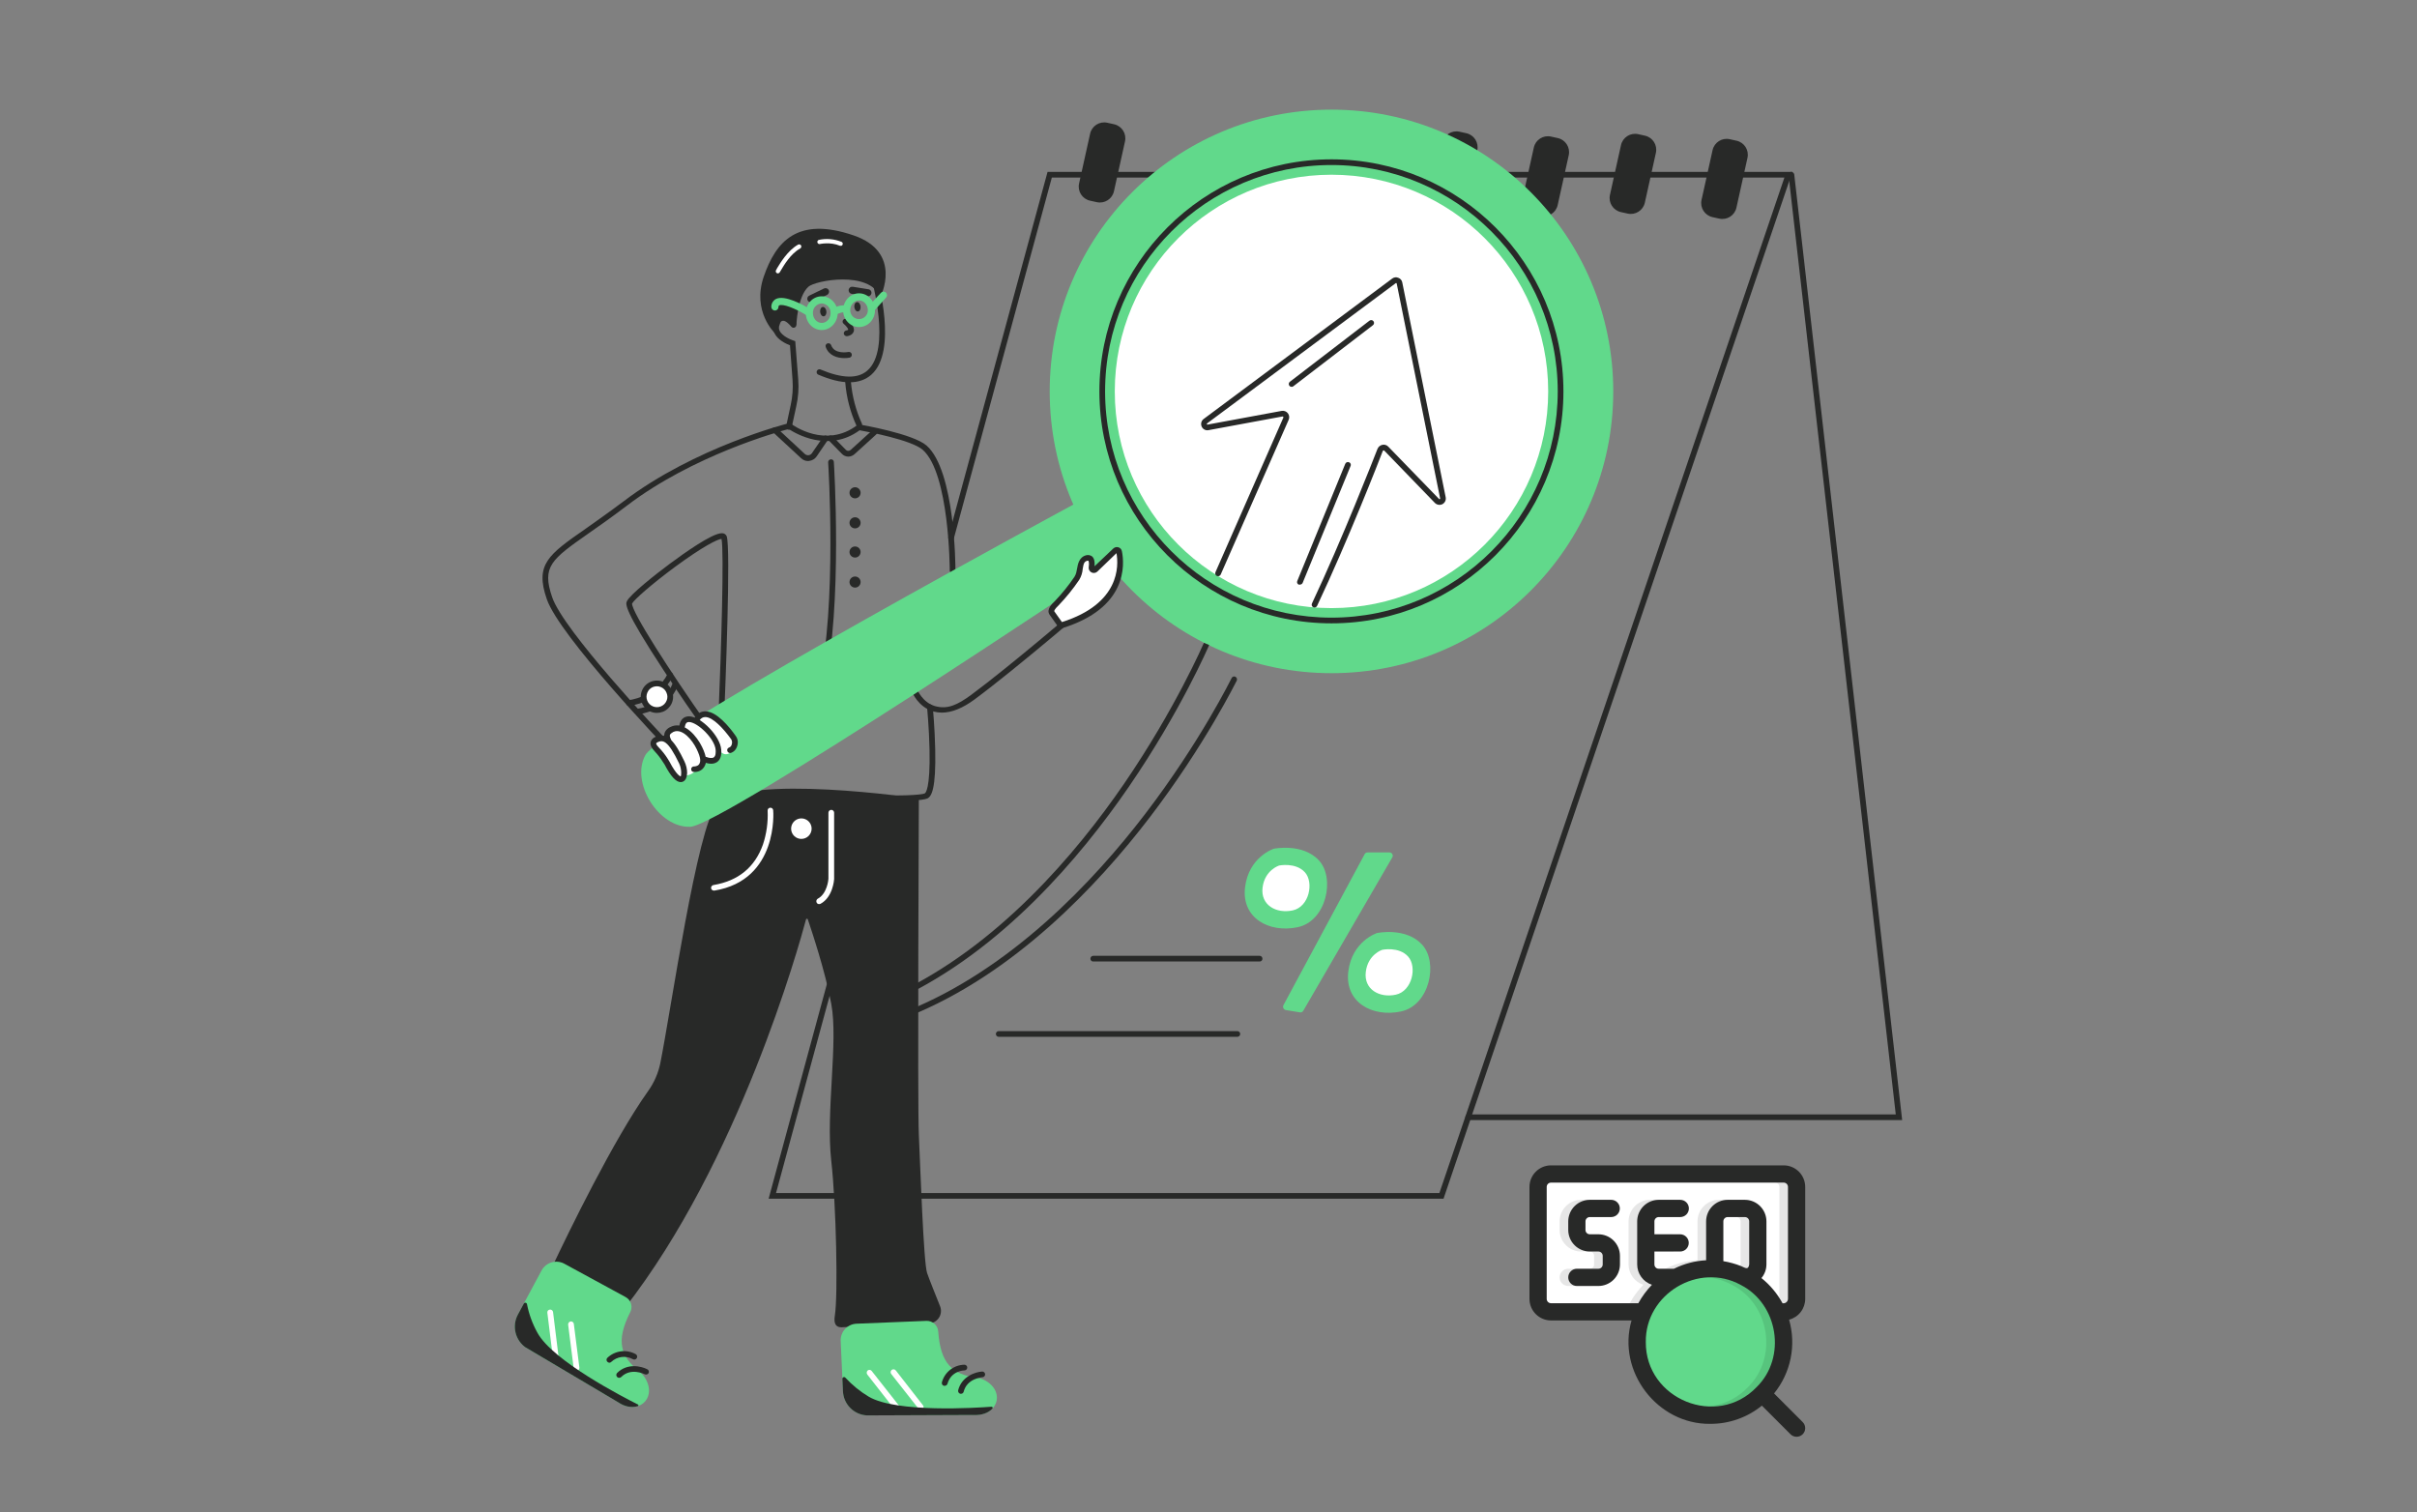 <svg width="561" height="351" viewBox="0 0 561 351" fill="none" xmlns="http://www.w3.org/2000/svg">
<rect x="0" y="0" width="561" height="351" fill="#808080" stroke="none"/>
<g clip-path="url(#clip0_26_795)">
<path d="M335.053 278.24H178.402L202.23 190.462C202.253 190.377 202.293 190.297 202.347 190.228C202.401 190.158 202.469 190.1 202.546 190.056C202.623 190.013 202.708 189.986 202.796 189.977C202.883 189.967 202.972 189.975 203.057 189.999C203.224 190.053 203.365 190.168 203.451 190.321C203.537 190.475 203.561 190.655 203.519 190.826L180.121 276.918H334.095L414.172 41.214H244.136L221.399 124.96C221.352 125.134 221.24 125.282 221.086 125.374C220.932 125.467 220.748 125.497 220.573 125.456C220.405 125.402 220.264 125.287 220.178 125.134C220.092 124.981 220.068 124.8 220.11 124.63L243.145 39.893H416.022L415.726 40.752L335.053 278.24Z" fill="#282928"/>
<path d="M190.731 159.595H190.566C190.481 159.575 190.401 159.54 190.33 159.489C190.259 159.438 190.199 159.374 190.153 159.301C190.107 159.227 190.076 159.146 190.062 159.059C190.047 158.974 190.05 158.887 190.07 158.801C194.3 140.559 192.251 107.642 192.218 107.312C192.213 107.225 192.226 107.138 192.255 107.056C192.285 106.974 192.33 106.899 192.388 106.835C192.446 106.77 192.517 106.718 192.595 106.681C192.674 106.643 192.759 106.622 192.846 106.618C192.931 106.609 193.017 106.617 193.099 106.643C193.181 106.668 193.256 106.71 193.321 106.766C193.386 106.821 193.439 106.89 193.477 106.967C193.514 107.043 193.536 107.127 193.54 107.213C193.573 107.576 195.622 140.659 191.359 159.099C191.328 159.242 191.249 159.37 191.134 159.459C191.019 159.55 190.877 159.598 190.731 159.595Z" fill="#282928"/>
<path d="M340.344 30.924L338.764 30.573C336.965 30.174 335.182 31.31 334.783 33.109L332.219 44.676C331.82 46.476 332.955 48.259 334.755 48.658L336.336 49.008C338.135 49.407 339.917 48.272 340.316 46.472L342.881 34.905C343.28 33.105 342.145 31.323 340.344 30.924Z" fill="#282928"/>
<path d="M361.576 32.052L359.994 31.702C358.195 31.303 356.412 32.438 356.013 34.238L353.449 45.805C353.05 47.605 354.185 49.388 355.985 49.787L357.566 50.137C359.366 50.536 361.148 49.401 361.547 47.601L364.112 36.034C364.511 34.234 363.375 32.451 361.576 32.052Z" fill="#282928"/>
<path d="M381.806 31.493L380.226 31.143C378.425 30.744 376.643 31.88 376.244 33.679L373.679 45.246C373.28 47.046 374.417 48.829 376.216 49.228L377.798 49.578C379.597 49.977 381.379 48.842 381.778 47.042L384.343 35.475C384.742 33.675 383.607 31.892 381.806 31.493Z" fill="#282928"/>
<path d="M403.062 32.661L401.481 32.311C399.681 31.912 397.899 33.047 397.5 34.847L394.935 46.414C394.536 48.214 395.673 49.996 397.472 50.395L399.052 50.746C400.853 51.145 402.635 50.009 403.034 48.21L405.599 36.642C405.998 34.843 404.862 33.06 403.062 32.661Z" fill="#282928"/>
<path d="M166.339 186.794C161.812 192.015 155.797 234.152 153.252 246.843C152.762 249.165 151.794 251.36 150.41 253.287C142.412 264.524 132.068 285.808 128.168 294.069C127.96 294.511 127.842 294.989 127.823 295.477C127.804 295.965 127.883 296.451 128.056 296.907C128.228 297.365 128.491 297.781 128.828 298.134C129.166 298.487 129.571 298.768 130.019 298.961L142.577 304.315C142.979 304.488 143.427 304.525 143.852 304.417C144.276 304.309 144.653 304.064 144.924 303.72C171.462 269.812 185.475 219.478 187.094 213.365C187.114 213.331 187.144 213.302 187.178 213.282C187.213 213.263 187.252 213.253 187.292 213.253C187.332 213.253 187.371 213.263 187.406 213.282C187.441 213.302 187.47 213.331 187.49 213.365C188.317 215.843 191.555 225.427 192.944 233.029C194.596 241.786 191.655 257.98 192.944 269.481C194.1 279.726 194.53 300.712 193.77 305.405C193.241 308.611 195.488 308.049 195.984 308.049L215.615 307.189C216.081 307.171 216.536 307.04 216.941 306.809C217.346 306.577 217.689 306.251 217.942 305.859C218.195 305.467 218.35 305.02 218.393 304.556C218.437 304.092 218.368 303.623 218.193 303.191C217.069 300.382 215.648 296.846 215.185 295.491C214.359 293.144 213.599 270.473 213.268 263.401C212.938 256.328 213.268 185.339 213.268 185.339C213.268 185.339 172.751 179.358 166.339 186.794Z" fill="#282928"/>
<path d="M197.174 88.738C195.092 88.738 192.646 88.143 189.837 86.921C189.708 86.834 189.614 86.704 189.571 86.555C189.528 86.406 189.539 86.246 189.602 86.104C189.665 85.962 189.776 85.846 189.916 85.778C190.056 85.71 190.215 85.693 190.366 85.731C195.422 87.879 199.124 87.978 201.338 85.995C206.956 81.071 202.296 64.778 202.263 64.613C202.22 64.446 202.239 64.269 202.319 64.117C202.398 63.964 202.531 63.846 202.693 63.786C202.777 63.761 202.866 63.754 202.954 63.763C203.042 63.773 203.126 63.8 203.203 63.843C203.28 63.887 203.348 63.945 203.402 64.014C203.457 64.084 203.496 64.164 203.519 64.249C203.717 64.943 208.443 81.501 202.23 86.987C200.908 88.143 199.223 88.738 197.174 88.738Z" fill="#282928"/>
<path d="M183.095 99.744H182.963C182.878 99.724 182.798 99.688 182.727 99.638C182.657 99.587 182.597 99.523 182.55 99.45C182.505 99.376 182.473 99.294 182.459 99.208C182.445 99.123 182.447 99.035 182.467 98.951L183.525 94.026C183.948 92.118 184.092 90.159 183.954 88.21L183.359 80.146C182.467 79.815 180.484 78.89 179.757 77.337C179.581 76.954 179.486 76.539 179.481 76.117C179.475 75.696 179.558 75.278 179.724 74.891C180.154 73.866 180.782 73.272 181.575 73.172C183.128 72.941 184.582 74.825 184.714 75.023C184.82 75.163 184.865 75.34 184.84 75.513C184.815 75.687 184.722 75.843 184.582 75.949C184.442 76.054 184.266 76.099 184.092 76.074C183.919 76.049 183.762 75.957 183.657 75.816C183.293 75.354 182.368 74.395 181.74 74.461C181.112 74.528 181.112 74.99 180.947 75.387C180.848 75.605 180.797 75.841 180.797 76.081C180.797 76.32 180.848 76.557 180.947 76.775C181.542 77.998 183.458 78.824 184.186 79.055L184.582 79.187L185.276 88.111C185.436 90.193 185.28 92.288 184.814 94.324L183.756 99.215C183.725 99.366 183.642 99.502 183.521 99.599C183.401 99.695 183.25 99.747 183.095 99.744Z" fill="#282928"/>
<path d="M199.135 72.291C199.535 72.249 199.806 71.728 199.742 71.13C199.678 70.531 199.303 70.08 198.904 70.122C198.504 70.165 198.232 70.685 198.296 71.284C198.36 71.883 198.736 72.334 199.135 72.291Z" fill="#282928"/>
<path d="M191.202 73.425C191.601 73.382 191.873 72.862 191.809 72.263C191.745 71.665 191.369 71.214 190.97 71.256C190.571 71.299 190.299 71.819 190.363 72.418C190.427 73.017 190.802 73.468 191.202 73.425Z" fill="#282928"/>
<path d="M201.537 68.777H201.405L197.67 68.215C197.454 68.174 197.261 68.052 197.132 67.874C197.003 67.696 196.947 67.475 196.976 67.256C196.992 67.147 197.03 67.043 197.087 66.948C197.144 66.854 197.22 66.772 197.309 66.707C197.398 66.643 197.5 66.596 197.607 66.572C197.715 66.547 197.826 66.544 197.935 66.562L201.669 67.157C201.856 67.208 202.018 67.322 202.129 67.48C202.24 67.638 202.292 67.83 202.277 68.022C202.261 68.214 202.178 68.395 202.043 68.533C201.908 68.671 201.729 68.757 201.537 68.777Z" fill="#282928"/>
<path d="M188.218 70.198C188.059 70.187 187.906 70.136 187.773 70.049C187.64 69.963 187.531 69.843 187.458 69.702C187.408 69.605 187.379 69.499 187.373 69.39C187.366 69.282 187.382 69.173 187.419 69.07C187.456 68.968 187.514 68.874 187.589 68.796C187.664 68.716 187.754 68.654 187.854 68.611L191.258 66.959C191.452 66.866 191.674 66.852 191.877 66.92C192.081 66.988 192.25 67.132 192.349 67.322C192.443 67.521 192.458 67.748 192.391 67.957C192.323 68.165 192.178 68.341 191.985 68.446L188.581 70.099C188.47 70.162 188.345 70.196 188.218 70.198Z" fill="#282928"/>
<path d="M196.515 78.031C196.357 78.026 196.206 77.968 196.086 77.866C195.966 77.764 195.884 77.624 195.854 77.469C195.834 77.295 195.881 77.119 195.985 76.978C196.09 76.837 196.243 76.741 196.416 76.709C196.582 76.695 196.741 76.638 196.878 76.543C196.911 76.345 196.449 75.684 195.821 75.156C195.75 75.104 195.691 75.038 195.647 74.962C195.603 74.886 195.575 74.802 195.566 74.715C195.557 74.628 195.566 74.54 195.593 74.456C195.619 74.373 195.663 74.296 195.722 74.23C195.832 74.095 195.991 74.009 196.164 73.99C196.337 73.972 196.511 74.022 196.647 74.131C197.077 74.494 198.465 75.75 198.167 76.907C198.035 77.304 197.705 77.832 196.647 78.031H196.515Z" fill="#282928"/>
<path d="M195.985 83.12C194.399 83.12 192.383 82.591 191.656 80.542C191.625 80.462 191.61 80.377 191.614 80.291C191.617 80.205 191.638 80.121 191.675 80.043C191.712 79.966 191.765 79.897 191.83 79.841C191.895 79.784 191.971 79.742 192.052 79.716C192.135 79.684 192.223 79.67 192.311 79.673C192.399 79.676 192.486 79.696 192.566 79.733C192.646 79.77 192.718 79.823 192.777 79.888C192.836 79.953 192.882 80.029 192.912 80.113C193.672 82.294 196.778 81.732 196.911 81.699C197.086 81.664 197.268 81.7 197.417 81.799C197.565 81.898 197.669 82.052 197.704 82.228C197.739 82.403 197.703 82.585 197.604 82.734C197.505 82.883 197.35 82.986 197.175 83.021C196.782 83.091 196.384 83.124 195.985 83.12Z" fill="#282928"/>
<path d="M199.456 99.281C199.325 99.281 199.196 99.244 199.085 99.174C198.974 99.103 198.885 99.003 198.828 98.884C197.357 95.684 196.462 92.25 196.184 88.738C196.18 88.652 196.193 88.565 196.222 88.483C196.251 88.401 196.296 88.326 196.354 88.261C196.413 88.197 196.483 88.144 196.562 88.107C196.64 88.07 196.726 88.049 196.812 88.044C196.986 88.044 197.153 88.108 197.281 88.224C197.41 88.34 197.49 88.5 197.506 88.672C197.799 92.01 198.659 95.274 200.051 98.323C200.12 98.485 200.124 98.668 200.063 98.834C200.001 99 199.879 99.136 199.721 99.215L199.456 99.281Z" fill="#282928"/>
<path d="M204.347 68.909C204.347 68.909 209.668 58.565 198.101 54.632C185.08 50.204 180.089 56.053 177.28 64.183C174.471 72.313 179.858 77.337 179.858 77.337C179.858 77.337 180.552 73.966 181.709 73.635C182.865 73.305 184.848 75.453 184.848 75.453C184.848 75.453 185.047 68.909 187.624 66.563C189.211 65.109 201.703 62.729 204.347 68.909Z" fill="#282928"/>
<path d="M190.731 76.609C188.682 76.609 187.029 74.858 187.029 72.677C187.029 70.495 188.682 68.777 190.731 68.777C192.78 68.777 194.432 70.528 194.432 72.677C194.432 74.825 192.747 76.609 190.731 76.609ZM190.731 70.429C190.449 70.442 190.172 70.51 189.916 70.63C189.66 70.75 189.431 70.919 189.24 71.128C189.05 71.337 188.902 71.581 188.807 71.847C188.711 72.112 188.668 72.394 188.682 72.677C188.682 73.933 189.607 74.957 190.731 74.957C191.854 74.957 192.78 73.933 192.78 72.677C192.793 72.394 192.751 72.112 192.655 71.847C192.559 71.581 192.412 71.337 192.221 71.128C192.031 70.919 191.801 70.75 191.546 70.63C191.29 70.51 191.013 70.442 190.731 70.429Z" fill="#61D98B"/>
<path d="M199.389 75.915C197.34 75.915 195.688 74.164 195.688 72.016C195.688 69.868 197.34 68.083 199.389 68.083C201.438 68.083 203.09 69.835 203.09 72.016C203.09 74.197 201.438 75.915 199.389 75.915ZM199.389 69.736C198.265 69.736 197.34 70.76 197.34 72.016C197.34 72.559 197.556 73.08 197.94 73.465C198.324 73.849 198.846 74.065 199.389 74.065C199.932 74.065 200.454 73.849 200.838 73.465C201.222 73.08 201.438 72.559 201.438 72.016C201.438 70.76 200.513 69.736 199.389 69.736Z" fill="#61D98B"/>
<path d="M194.102 73.007L193.309 71.553C193.771 71.322 196.118 70.198 197.175 71.487L195.886 72.511C195.655 72.412 194.763 72.677 194.102 73.007Z" fill="#61D98B"/>
<path d="M180.55 63.456C180.443 63.459 180.338 63.423 180.253 63.357C180.201 63.318 180.157 63.269 180.124 63.213C180.091 63.157 180.069 63.095 180.06 63.03C180.05 62.966 180.054 62.9 180.07 62.837C180.086 62.774 180.115 62.715 180.154 62.663L180.385 62.233C181.112 61.044 182.798 58.168 185.243 56.78C185.363 56.719 185.501 56.706 185.629 56.743C185.758 56.779 185.868 56.864 185.937 56.978C185.998 57.098 186.012 57.236 185.975 57.365C185.938 57.493 185.854 57.603 185.739 57.672C183.492 58.895 181.938 61.605 181.244 62.762L180.947 63.258C180.899 63.318 180.839 63.366 180.771 63.401C180.702 63.435 180.627 63.454 180.55 63.456Z" fill="white"/>
<path d="M202.595 72.082C202.49 72.084 202.386 72.065 202.29 72.025C202.193 71.985 202.106 71.926 202.033 71.851C201.872 71.705 201.775 71.502 201.763 71.286C201.751 71.07 201.824 70.857 201.967 70.694L204.445 67.984C204.518 67.9 204.607 67.831 204.707 67.781C204.806 67.732 204.915 67.704 205.026 67.698C205.137 67.691 205.249 67.708 205.353 67.746C205.458 67.783 205.554 67.842 205.635 67.918C205.791 68.068 205.882 68.273 205.888 68.49C205.894 68.706 205.815 68.916 205.668 69.075L203.19 71.818C203.113 71.9 203.022 71.966 202.919 72.011C202.817 72.056 202.707 72.081 202.595 72.082Z" fill="#61D98B"/>
<path d="M187.457 73.205C187.303 73.213 187.151 73.166 187.028 73.073C184.714 71.652 181.674 70.429 180.848 70.892C180.815 70.892 180.716 70.958 180.683 71.288C180.678 71.397 180.653 71.504 180.607 71.602C180.562 71.701 180.497 71.79 180.417 71.863C180.338 71.937 180.244 71.994 180.142 72.032C180.04 72.069 179.932 72.086 179.823 72.082C179.601 72.065 179.394 71.962 179.246 71.796C179.098 71.629 179.021 71.412 179.03 71.189C179.032 70.825 179.13 70.467 179.316 70.153C179.502 69.84 179.769 69.581 180.088 69.405C182.137 68.347 186.565 70.859 187.887 71.652C188.071 71.774 188.202 71.962 188.251 72.177C188.3 72.393 188.265 72.619 188.151 72.809C188.081 72.93 187.98 73.031 187.858 73.101C187.736 73.171 187.598 73.207 187.457 73.205Z" fill="#61D98B"/>
<path d="M195.159 57.044H194.961C192.713 56.086 190.301 56.648 190.268 56.648C190.146 56.664 190.023 56.634 189.922 56.565C189.821 56.496 189.75 56.392 189.721 56.273C189.692 56.154 189.708 56.028 189.767 55.92C189.825 55.813 189.921 55.73 190.036 55.689C191.816 55.305 193.67 55.466 195.357 56.152C195.449 56.204 195.522 56.284 195.566 56.38C195.609 56.477 195.62 56.584 195.598 56.688C195.576 56.791 195.522 56.884 195.442 56.955C195.363 57.025 195.264 57.068 195.159 57.077V57.044Z" fill="white"/>
<path d="M295.66 197.006C295.66 197.006 289.843 198.856 288.984 205.961C288.124 213.067 294.536 216.636 301.212 215.215C307.888 213.794 309.936 203.813 306.136 199.716C302.335 195.617 295.66 197.006 295.66 197.006Z" fill="#61D98B"/>
<path d="M296.883 200.905C296.883 200.905 293.545 201.963 293.049 206.028C292.553 210.093 296.222 212.142 300.056 211.316C303.89 210.489 305.013 204.805 302.864 202.459C300.716 200.113 296.883 200.905 296.883 200.905Z" fill="white"/>
<path d="M319.62 216.571C319.62 216.571 313.805 218.421 312.945 225.526C312.086 232.632 318.497 236.201 325.173 234.78C331.849 233.359 333.865 223.411 330.097 219.28C326.33 215.149 319.62 216.571 319.62 216.571Z" fill="#61D98B"/>
<path d="M320.81 220.47C320.81 220.47 317.505 221.528 317.01 225.593C316.514 229.658 320.182 231.708 323.983 230.88C327.783 230.054 328.973 224.403 326.825 222.024C324.676 219.644 320.81 220.47 320.81 220.47Z" fill="white"/>
<path d="M316.744 198.261L297.906 233.293C297.846 233.401 297.814 233.523 297.809 233.645C297.804 233.769 297.829 233.891 297.88 234.004C297.932 234.116 298.009 234.216 298.105 234.293C298.201 234.37 298.314 234.424 298.434 234.45L301.674 234.979C301.832 235.015 301.997 234.998 302.147 234.933C302.295 234.868 302.419 234.756 302.5 234.615L323.155 199.022C323.228 198.903 323.267 198.766 323.268 198.628C323.268 198.489 323.231 198.352 323.16 198.232C323.088 198.113 322.985 198.016 322.862 197.951C322.738 197.887 322.601 197.856 322.461 197.865H317.404C317.269 197.862 317.135 197.898 317.017 197.968C316.9 198.038 316.806 198.14 316.744 198.261Z" fill="#61D98B"/>
<path d="M125.723 294.863L120.204 305.141C119.516 306.423 119.324 307.914 119.665 309.328C120.007 310.743 120.857 311.982 122.055 312.808L143.437 325.467C147.866 328.54 152.493 324.838 149.882 320.113C149.524 319.462 149.041 318.889 148.461 318.427C143.966 314.792 142.909 311.255 146.28 304.58C146.598 303.973 146.665 303.266 146.467 302.612C146.269 301.956 145.822 301.405 145.222 301.076L130.945 293.31C130.044 292.836 128.994 292.733 128.018 293.024C127.042 293.313 126.219 293.974 125.723 294.863Z" fill="#61D98B"/>
<path d="M141.455 316.312C141.361 316.308 141.268 316.286 141.183 316.247C141.098 316.207 141.022 316.151 140.959 316.081C140.897 316.019 140.848 315.946 140.816 315.865C140.784 315.785 140.769 315.697 140.772 315.611C140.775 315.523 140.796 315.438 140.834 315.36C140.872 315.282 140.926 315.212 140.992 315.155C141.859 314.338 142.963 313.818 144.146 313.668C145.328 313.52 146.526 313.751 147.569 314.329C147.722 314.421 147.833 314.57 147.876 314.744C147.919 314.917 147.892 315.101 147.8 315.254C147.754 315.33 147.694 315.396 147.623 315.449C147.552 315.502 147.471 315.54 147.385 315.562C147.212 315.605 147.028 315.578 146.875 315.486C146.084 315.047 145.174 314.872 144.277 314.985C143.38 315.099 142.542 315.493 141.884 316.114C141.772 316.233 141.618 316.304 141.455 316.312Z" fill="#282928"/>
<path d="M143.734 319.815C143.602 319.82 143.471 319.785 143.359 319.715C143.247 319.644 143.158 319.542 143.105 319.421C143.052 319.299 143.036 319.165 143.06 319.036C143.083 318.905 143.146 318.785 143.238 318.69C145.585 316.344 148.856 317.105 150.245 317.832C150.323 317.87 150.393 317.924 150.451 317.99C150.508 318.056 150.552 318.133 150.58 318.216C150.607 318.298 150.618 318.386 150.612 318.473C150.605 318.561 150.582 318.646 150.542 318.724C150.452 318.871 150.312 318.979 150.147 319.028C149.982 319.077 149.805 319.063 149.65 318.988C149.517 318.923 146.411 317.402 144.197 319.617C144.075 319.74 143.908 319.812 143.734 319.815Z" fill="#282928"/>
<path d="M133.82 318.228C133.656 318.228 133.497 318.169 133.375 318.058C133.252 317.948 133.176 317.797 133.159 317.633L131.87 307.454C131.86 307.28 131.916 307.109 132.026 306.975C132.136 306.841 132.293 306.752 132.465 306.727C132.552 306.718 132.64 306.726 132.724 306.751C132.807 306.776 132.885 306.817 132.953 306.873C133.02 306.928 133.076 306.997 133.117 307.074C133.159 307.151 133.184 307.235 133.192 307.322L134.481 317.468C134.492 317.645 134.438 317.821 134.328 317.961C134.218 318.101 134.061 318.196 133.886 318.228H133.82Z" fill="white"/>
<path d="M128.962 315.486C128.8 315.479 128.645 315.417 128.524 315.307C128.403 315.199 128.324 315.052 128.301 314.891L127.045 304.711C127.031 304.626 127.035 304.539 127.056 304.456C127.077 304.372 127.115 304.294 127.168 304.226C127.221 304.157 127.287 304.101 127.363 304.059C127.438 304.017 127.521 303.992 127.607 303.985C127.694 303.971 127.783 303.974 127.869 303.994C127.954 304.015 128.035 304.053 128.105 304.105C128.176 304.157 128.236 304.224 128.281 304.3C128.326 304.375 128.355 304.458 128.367 304.546L129.623 314.725C129.637 314.81 129.633 314.898 129.612 314.98C129.591 315.064 129.553 315.143 129.5 315.21C129.448 315.279 129.382 315.335 129.306 315.377C129.231 315.419 129.147 315.444 129.061 315.452L128.962 315.486Z" fill="white"/>
<path d="M122.055 312.808H122.088L143.437 325.466C145.024 326.556 146.643 326.788 147.932 326.424C147.993 326.429 148.054 326.408 148.1 326.368C148.147 326.327 148.175 326.27 148.18 326.21C148.184 326.148 148.164 326.087 148.124 326.042C148.083 325.995 148.026 325.966 147.965 325.961C144.825 324.376 128.301 315.915 124.732 309.338C123.586 307.276 122.771 305.045 122.319 302.728C122.308 302.642 122.268 302.561 122.206 302.499C122.144 302.438 122.064 302.398 121.977 302.386C121.891 302.376 121.803 302.393 121.727 302.436C121.651 302.481 121.592 302.548 121.559 302.629L120.204 305.141C119.516 306.423 119.324 307.914 119.665 309.328C120.007 310.742 120.857 311.982 122.055 312.808Z" fill="#282928"/>
<path d="M195.127 311.255L195.656 322.888C195.718 324.35 196.32 325.737 197.346 326.78C198.371 327.824 199.747 328.451 201.208 328.539L226.027 328.407C231.415 328.77 233.463 323.252 228.804 320.508C228.161 320.145 227.454 319.909 226.721 319.815C221.004 318.988 218.294 316.51 217.765 309.041C217.714 308.357 217.4 307.719 216.888 307.263C216.376 306.807 215.707 306.567 215.022 306.595L198.795 307.256C198.292 307.277 197.797 307.397 197.34 307.61C196.883 307.823 196.472 308.123 196.132 308.495C195.791 308.866 195.527 309.301 195.354 309.775C195.182 310.248 195.105 310.751 195.127 311.255Z" fill="#61D98B"/>
<path d="M219.284 321.665H219.086C219 321.642 218.921 321.602 218.851 321.549C218.781 321.494 218.723 321.426 218.68 321.349C218.637 321.272 218.61 321.188 218.6 321.101C218.59 321.012 218.598 320.923 218.623 320.839C218.937 319.688 219.616 318.67 220.557 317.937C221.498 317.204 222.651 316.796 223.845 316.773C224.02 316.773 224.188 316.843 224.312 316.967C224.436 317.092 224.505 317.26 224.505 317.435C224.505 317.61 224.436 317.778 224.312 317.903C224.188 318.026 224.02 318.096 223.845 318.096C223.712 318.096 220.771 318.162 219.912 321.202C219.87 321.336 219.786 321.453 219.673 321.536C219.561 321.62 219.424 321.664 219.284 321.665Z" fill="#282928"/>
<path d="M223.052 323.516H222.886C222.719 323.469 222.576 323.362 222.485 323.216C222.393 323.069 222.359 322.893 222.39 322.722C223.184 319.518 226.356 318.459 227.943 318.36C228.118 318.347 228.291 318.405 228.424 318.519C228.557 318.633 228.64 318.797 228.653 318.972C228.666 319.147 228.61 319.32 228.494 319.453C228.38 319.586 228.217 319.669 228.042 319.682C227.877 319.682 224.439 319.98 223.68 323.02C223.649 323.163 223.569 323.291 223.454 323.382C223.34 323.471 223.198 323.519 223.052 323.516Z" fill="#282928"/>
<path d="M213.698 327.25C213.601 327.248 213.505 327.222 213.419 327.177C213.333 327.131 213.259 327.066 213.202 326.987L206.857 318.923C206.748 318.783 206.698 318.604 206.72 318.428C206.742 318.251 206.833 318.09 206.973 317.98C207.113 317.87 207.291 317.821 207.468 317.844C207.644 317.865 207.805 317.956 207.915 318.097L214.227 326.193C214.336 326.329 214.386 326.503 214.368 326.676C214.349 326.849 214.263 327.009 214.128 327.119C214.004 327.212 213.853 327.259 213.698 327.25Z" fill="white"/>
<path d="M208.147 327.384C208.045 327.38 207.944 327.356 207.853 327.31C207.761 327.265 207.681 327.199 207.618 327.119L201.306 319.055C201.202 318.91 201.155 318.733 201.174 318.557C201.192 318.38 201.274 318.216 201.405 318.097C201.474 318.044 201.553 318.006 201.637 317.985C201.722 317.963 201.809 317.958 201.895 317.971C201.981 317.983 202.064 318.012 202.138 318.056C202.213 318.1 202.278 318.159 202.33 318.229L208.676 326.293C208.732 326.36 208.774 326.439 208.798 326.524C208.822 326.609 208.829 326.698 208.816 326.785C208.804 326.871 208.773 326.955 208.726 327.03C208.679 327.105 208.617 327.169 208.543 327.218C208.436 327.321 208.295 327.379 208.147 327.384Z" fill="white"/>
<path d="M201.173 328.54H201.206L226.025 328.44C227.942 328.54 229.462 327.912 230.355 326.953C230.385 326.914 230.405 326.869 230.411 326.82C230.417 326.771 230.409 326.722 230.388 326.678C230.367 326.632 230.335 326.595 230.294 326.567C230.253 326.54 230.205 326.525 230.156 326.524C226.653 326.788 208.113 327.977 201.668 324.21C199.647 323.004 197.81 321.513 196.215 319.781C196.16 319.718 196.086 319.674 196.004 319.655C195.923 319.637 195.837 319.645 195.76 319.678C195.683 319.71 195.618 319.767 195.575 319.84C195.532 319.912 195.513 319.995 195.521 320.079L195.653 322.921C195.716 324.375 196.315 325.752 197.334 326.791C198.353 327.828 199.721 328.451 201.173 328.54Z" fill="#282928"/>
<path d="M155.799 174.83L155.402 174.4C154.377 173.31 129.855 147.664 126.914 139.071C124.105 130.975 127.311 128.727 135.903 122.745C138.283 121.059 141.257 118.978 144.694 116.4C161.318 103.742 182.832 98.289 183.031 98.256L183.361 98.19L183.593 98.355C183.923 98.62 191.623 104.238 198.96 98.686L199.191 98.52H199.456C199.985 98.62 211.882 100.669 215.055 103.412C221.698 109.261 221.764 131.503 221.764 132.428C221.764 132.603 221.694 132.771 221.57 132.896C221.446 133.02 221.278 133.09 221.103 133.09C220.927 133.09 220.759 133.02 220.635 132.896C220.511 132.771 220.442 132.603 220.442 132.428C220.442 132.23 220.376 109.856 214.163 104.403C211.552 102.123 201.34 100.206 199.522 99.875C192.284 105.163 184.584 100.602 183.064 99.578C180.486 100.272 160.855 105.692 145.487 117.391C142.05 120.002 139.043 122.117 136.663 123.769C128.005 129.85 125.691 131.469 128.17 138.642C130.814 146.407 152.758 169.707 155.964 173.079L162.739 168.385C161.516 166.667 157.649 161.148 153.948 155.463C144.727 141.418 145.223 140.228 145.487 139.6C146.148 138.047 152.361 133.155 155.534 130.809C158.707 128.463 165.251 123.769 167.531 123.769C167.763 123.754 167.994 123.809 168.195 123.927C168.395 124.045 168.555 124.22 168.655 124.431C169.679 126.844 168.291 161.214 168.126 165.146C168.109 165.319 168.029 165.479 167.9 165.596C167.772 165.711 167.605 165.775 167.432 165.774C167.345 165.771 167.26 165.748 167.181 165.712C167.102 165.675 167.032 165.622 166.974 165.558C166.915 165.493 166.87 165.418 166.841 165.337C166.812 165.254 166.799 165.167 166.804 165.08C167.399 150.771 168.093 127.702 167.465 125.091C166.605 125.125 163.168 126.81 156.658 131.602C151.205 135.634 147.14 139.236 146.71 140.096C146.545 141.913 155.435 155.761 164.193 168.187L164.556 168.715L155.799 174.83Z" fill="#282928"/>
<path d="M218.623 165.411C217.953 165.409 217.287 165.32 216.64 165.146C213.104 164.122 211.716 160.685 211.65 160.519C211.584 160.357 211.586 160.176 211.654 160.015C211.722 159.854 211.851 159.726 212.013 159.661C212.095 159.629 212.183 159.614 212.271 159.618C212.36 159.62 212.446 159.641 212.526 159.677C212.606 159.714 212.678 159.767 212.738 159.832C212.797 159.898 212.843 159.973 212.872 160.057C212.905 160.09 214.128 163.064 217.003 163.891C219.879 164.717 222.192 163.659 225.431 161.28C234.454 154.604 250.416 140.922 253.357 138.41L251.209 135.535C251.157 135.465 251.118 135.386 251.097 135.302C251.075 135.218 251.07 135.13 251.083 135.045C251.095 134.959 251.124 134.876 251.168 134.801C251.213 134.727 251.271 134.661 251.341 134.61C251.41 134.558 251.489 134.519 251.573 134.498C251.657 134.476 251.745 134.471 251.831 134.484C251.917 134.496 251.999 134.525 252.074 134.569C252.148 134.614 252.214 134.672 252.266 134.742L255.175 138.608L254.679 139.005C254.513 139.171 236.172 154.967 226.224 162.337C223.447 164.387 220.903 165.411 218.623 165.411Z" fill="#282928"/>
<path d="M204.445 186.001C194.993 186.001 182.566 185.505 180.484 185.406C180.397 185.401 180.312 185.38 180.234 185.343C180.155 185.305 180.085 185.253 180.026 185.189C179.968 185.124 179.923 185.049 179.894 184.967C179.865 184.885 179.852 184.798 179.856 184.711C179.873 184.539 179.953 184.379 180.082 184.262C180.21 184.147 180.377 184.083 180.55 184.084C192.745 184.612 212.806 185.075 214.657 184.149C214.789 184.084 215.946 183.224 215.747 173.971C215.648 169.047 215.185 164.254 215.185 164.189C215.176 164.103 215.185 164.017 215.21 163.935C215.235 163.854 215.277 163.778 215.333 163.713C215.389 163.647 215.457 163.595 215.534 163.557C215.611 163.52 215.695 163.498 215.78 163.494C215.867 163.485 215.955 163.493 216.039 163.518C216.122 163.543 216.2 163.584 216.268 163.64C216.336 163.695 216.392 163.764 216.433 163.841C216.474 163.918 216.499 164.002 216.507 164.089C216.507 164.122 216.97 168.98 217.069 173.937C217.267 183.125 216.21 184.877 215.251 185.339C214.293 185.802 209.831 186.001 204.445 186.001Z" fill="#282928"/>
<path d="M249.359 116.995C249.359 116.995 153.353 168.881 149.817 175.226C146.28 181.572 152.857 192.18 160.194 191.916C167.531 191.652 258.151 130.908 258.151 130.908L249.359 116.995Z" fill="#61D98B"/>
<path d="M309.044 156.257C345.165 156.257 374.447 126.975 374.447 90.853C374.447 54.732 345.165 25.45 309.044 25.45C272.923 25.45 243.641 54.732 243.641 90.853C243.641 126.975 272.923 156.257 309.044 156.257Z" fill="#61D98B"/>
<path d="M309.046 141.153C336.825 141.153 359.345 118.633 359.345 90.853C359.345 63.073 336.825 40.553 309.046 40.553C281.266 40.553 258.746 63.073 258.746 90.853C258.746 118.633 281.266 141.153 309.046 141.153Z" fill="white"/>
<path d="M309.045 144.689C279.334 144.689 255.176 120.531 255.176 90.853C255.176 61.175 279.334 36.984 309.045 36.984C338.756 36.984 362.881 61.142 362.881 90.853C362.881 120.564 338.723 144.689 309.045 144.689ZM309.045 38.306C280.062 38.306 256.498 61.87 256.498 90.853C256.498 119.837 280.062 143.367 309.045 143.367C338.029 143.367 361.559 119.804 361.559 90.853C361.559 61.903 337.996 38.306 309.045 38.306Z" fill="#282928"/>
<path d="M190.136 209.861C190.012 209.866 189.889 209.835 189.783 209.77C189.677 209.705 189.593 209.611 189.541 209.497C189.467 209.343 189.452 209.166 189.501 209C189.55 208.836 189.658 208.695 189.805 208.606C191.953 207.483 192.284 204.243 192.284 203.979V188.644C192.284 188.469 192.353 188.301 192.477 188.177C192.601 188.053 192.769 187.983 192.945 187.983C193.12 187.983 193.288 188.053 193.412 188.177C193.536 188.301 193.606 188.469 193.606 188.644V204.044C193.606 204.21 193.308 208.275 190.433 209.795L190.136 209.861Z" fill="white"/>
<path d="M186.004 194.065C186.953 194.065 187.722 193.295 187.722 192.346C187.722 191.397 186.953 190.628 186.004 190.628C185.055 190.628 184.285 191.397 184.285 192.346C184.285 193.295 185.055 194.065 186.004 194.065Z" fill="white"/>
<path d="M186.005 194.725C185.534 194.725 185.074 194.585 184.682 194.324C184.291 194.062 183.986 193.691 183.806 193.256C183.626 192.821 183.579 192.343 183.671 191.882C183.763 191.42 183.989 190.996 184.322 190.663C184.655 190.33 185.079 190.104 185.54 190.012C186.002 189.919 186.48 189.967 186.915 190.147C187.35 190.328 187.722 190.632 187.983 191.023C188.244 191.415 188.384 191.875 188.384 192.346C188.384 192.976 188.133 193.582 187.687 194.028C187.241 194.474 186.636 194.725 186.005 194.725ZM186.005 191.288C185.727 191.296 185.462 191.41 185.266 191.606C185.069 191.804 184.955 192.067 184.947 192.346C184.947 192.485 184.974 192.621 185.027 192.75C185.081 192.878 185.158 192.995 185.257 193.094C185.355 193.192 185.471 193.269 185.6 193.323C185.728 193.376 185.866 193.403 186.005 193.403C186.143 193.403 186.281 193.376 186.409 193.323C186.537 193.269 186.654 193.192 186.752 193.094C186.85 192.995 186.928 192.878 186.981 192.75C187.035 192.621 187.062 192.485 187.062 192.346C187.062 192.206 187.035 192.07 186.981 191.941C186.928 191.813 186.85 191.696 186.752 191.598C186.654 191.499 186.537 191.422 186.409 191.368C186.281 191.316 186.143 191.288 186.005 191.288Z" fill="white"/>
<path d="M165.712 206.722C165.558 206.725 165.407 206.674 165.286 206.577C165.165 206.48 165.082 206.345 165.051 206.193C165.037 206.106 165.041 206.017 165.062 205.932C165.082 205.846 165.12 205.765 165.172 205.695C165.225 205.624 165.291 205.564 165.366 205.519C165.442 205.475 165.526 205.445 165.613 205.433C171.364 204.463 175.186 201.335 177.081 196.047C177.924 193.514 178.294 190.848 178.172 188.181C178.163 188.096 178.171 188.011 178.196 187.928C178.222 187.846 178.264 187.77 178.319 187.706C178.375 187.641 178.443 187.588 178.52 187.55C178.597 187.513 178.681 187.492 178.767 187.487C178.852 187.479 178.938 187.487 179.02 187.513C179.101 187.537 179.177 187.579 179.242 187.635C179.307 187.691 179.36 187.759 179.398 187.836C179.435 187.913 179.457 187.997 179.461 188.082C179.494 188.248 180.75 204.276 165.812 206.722H165.712Z" fill="white"/>
<path d="M441.504 259.997H340.772C340.597 259.997 340.429 259.927 340.304 259.803C340.18 259.68 340.111 259.512 340.111 259.335C340.111 259.16 340.18 258.992 340.304 258.869C340.429 258.744 340.597 258.675 340.772 258.675H440.017L415.132 40.62C415.118 40.535 415.121 40.447 415.142 40.364C415.163 40.28 415.202 40.202 415.254 40.134C415.307 40.066 415.373 40.009 415.449 39.968C415.523 39.926 415.608 39.9 415.693 39.892C415.871 39.882 416.046 39.936 416.186 40.046C416.326 40.155 416.421 40.312 416.453 40.487L441.504 259.997Z" fill="#282928"/>
<path d="M299.792 89.796C299.689 89.793 299.589 89.768 299.498 89.723C299.407 89.677 299.326 89.612 299.263 89.531C299.211 89.462 299.173 89.383 299.151 89.299C299.13 89.215 299.125 89.127 299.137 89.041C299.15 88.955 299.179 88.873 299.223 88.798C299.267 88.723 299.326 88.658 299.395 88.606L317.869 74.428C318.009 74.323 318.185 74.278 318.359 74.303C318.533 74.327 318.689 74.42 318.794 74.56C318.847 74.63 318.884 74.709 318.906 74.793C318.927 74.877 318.932 74.964 318.92 75.05C318.907 75.136 318.879 75.219 318.835 75.294C318.791 75.368 318.732 75.433 318.662 75.486L300.188 89.664C300.077 89.757 299.936 89.804 299.792 89.796Z" fill="#282928"/>
<path d="M258.585 28.841L257.004 28.491C255.205 28.092 253.422 29.228 253.023 31.027L250.459 42.594C250.06 44.394 251.195 46.177 252.995 46.576L254.576 46.926C256.375 47.325 258.158 46.19 258.557 44.39L261.121 32.823C261.52 31.023 260.385 29.241 258.585 28.841Z" fill="#282928"/>
<path d="M210.559 236.036C210.424 236.034 210.292 235.992 210.181 235.916C210.069 235.839 209.982 235.731 209.931 235.607C209.865 235.444 209.867 235.264 209.935 235.103C210.003 234.942 210.132 234.813 210.294 234.748C234.618 225.031 253.853 204.541 265.718 189.041C278.573 172.252 285.777 157.546 285.876 157.38C285.911 157.303 285.963 157.233 286.026 157.176C286.089 157.119 286.162 157.076 286.243 157.048C286.323 157.02 286.408 157.008 286.492 157.015C286.578 157.021 286.66 157.044 286.736 157.083C286.895 157.162 287.016 157.298 287.078 157.463C287.14 157.63 287.135 157.812 287.066 157.975C286.967 158.107 279.729 172.913 266.775 189.835C254.81 205.467 235.378 226.155 210.79 235.971L210.559 236.036Z" fill="#282928"/>
<path d="M208.412 231.905L207.883 230.715C231.645 219.611 249.822 198.063 260.893 181.935C272.89 164.42 279.367 149.35 279.433 149.217L280.657 149.713C280.59 149.878 274.079 165.047 261.984 182.663C250.813 198.923 232.471 220.702 208.412 231.905Z" fill="#282928"/>
<path d="M292.355 223.18H253.754C253.666 223.185 253.578 223.171 253.495 223.139C253.414 223.108 253.339 223.06 253.276 222.997C253.214 222.935 253.165 222.861 253.134 222.778C253.102 222.695 253.088 222.607 253.093 222.52C253.093 222.344 253.163 222.176 253.286 222.052C253.411 221.928 253.579 221.858 253.754 221.858H292.355C292.531 221.858 292.699 221.928 292.822 222.052C292.946 222.176 293.016 222.344 293.016 222.52C293.021 222.607 293.007 222.695 292.975 222.778C292.944 222.861 292.896 222.935 292.833 222.997C292.771 223.06 292.696 223.108 292.614 223.139C292.531 223.171 292.443 223.185 292.355 223.18Z" fill="#282928"/>
<path d="M287.2 240.663H231.81C231.634 240.663 231.466 240.594 231.342 240.469C231.218 240.345 231.148 240.177 231.148 240.002C231.148 239.827 231.218 239.658 231.342 239.534C231.466 239.411 231.634 239.341 231.81 239.341H287.2C287.375 239.341 287.543 239.411 287.666 239.534C287.79 239.658 287.86 239.827 287.86 240.002C287.86 240.177 287.79 240.345 287.666 240.469C287.543 240.594 287.375 240.663 287.2 240.663Z" fill="#282928"/>
<path d="M246.219 145.219C260.991 140.724 260.364 131.107 259.769 128.067C259.75 127.973 259.705 127.887 259.64 127.817C259.576 127.746 259.493 127.695 259.401 127.668C259.31 127.641 259.213 127.639 259.121 127.663C259.028 127.686 258.944 127.734 258.876 127.802L254.217 132.198C254.145 132.281 254.047 132.338 253.939 132.359C253.832 132.381 253.718 132.366 253.62 132.317C253.522 132.267 253.443 132.186 253.395 132.087C253.347 131.988 253.335 131.876 253.358 131.767C253.522 130.579 253.457 129.223 252.234 129.553C250.119 130.083 251.144 132.495 249.954 134.247C248.764 135.998 246.881 138.477 245.261 140.03C244.666 140.592 243.675 141.616 244.137 142.277L246.219 145.219Z" fill="white"/>
<path d="M245.954 145.978L243.608 142.673C242.782 141.484 244.235 140.096 244.798 139.568C246.486 137.805 248.023 135.903 249.391 133.882C249.787 133.287 249.887 132.561 250.02 131.866C250.151 131.172 250.382 129.355 252.068 128.893C252.31 128.824 252.563 128.811 252.81 128.858C253.056 128.903 253.289 129.006 253.489 129.157C253.952 129.587 254.151 130.314 254.052 131.437L258.414 127.306C258.57 127.159 258.763 127.056 258.973 127.01C259.181 126.963 259.4 126.975 259.604 127.042C259.804 127.104 259.984 127.221 260.124 127.377C260.264 127.535 260.357 127.727 260.397 127.934C261.025 130.975 261.784 141.187 246.417 145.847L245.954 145.978ZM252.564 130.148H252.398C251.639 130.346 251.506 130.809 251.308 132.032C251.242 132.944 250.959 133.829 250.482 134.61C249.064 136.702 247.473 138.669 245.723 140.493C244.632 141.517 244.698 141.847 244.698 141.881L246.483 144.392C259.967 140.129 259.669 131.338 259.141 128.397L254.679 132.694C254.497 132.856 254.27 132.96 254.027 132.989C253.786 133.019 253.539 132.974 253.324 132.858C253.111 132.746 252.937 132.573 252.825 132.361C252.713 132.149 252.669 131.907 252.696 131.668C252.862 130.578 252.663 130.214 252.597 130.148H252.564Z" fill="#282928"/>
<path d="M156.095 179.589C156.425 180.151 156.326 180.779 156.987 180.845C157.648 180.911 158.11 180.746 158.838 180.25C159.565 179.754 160.523 180.184 161.944 178.3C162.44 177.639 163.663 176.384 163.663 176.384C163.663 176.384 165.844 176.912 166.835 175.822C166.973 175.69 167.081 175.531 167.153 175.355C167.224 175.179 167.258 174.989 167.252 174.798C167.246 174.608 167.2 174.422 167.116 174.251C167.033 174.08 166.915 173.928 166.769 173.806C166.769 173.806 168.289 176.978 170.9 173.277C171.627 172.219 168.719 167.857 166.769 166.899C164.819 165.94 163.927 164.254 161.448 166.8C161.448 166.8 160.391 165.444 158.408 168.253C158.408 168.253 156.061 170.071 154.112 171.393C153.021 172.12 151.897 172.154 151.666 172.946C151.666 172.946 155.334 178.135 156.095 179.589Z" fill="white"/>
<path d="M169.446 174.797C169.307 174.791 169.173 174.745 169.061 174.662C168.949 174.58 168.864 174.466 168.818 174.334C168.787 174.252 168.774 174.164 168.78 174.076C168.785 173.989 168.809 173.903 168.849 173.825C168.89 173.748 168.946 173.679 169.015 173.625C169.083 173.57 169.163 173.53 169.247 173.508C169.611 173.376 169.842 173.045 169.908 172.484C169.942 172.172 169.873 171.858 169.71 171.591C167.925 169.112 165.447 166.436 163.695 166.436C163.428 166.438 163.166 166.509 162.935 166.642C162.703 166.775 162.51 166.966 162.373 167.195C162.321 167.265 162.256 167.323 162.181 167.368C162.107 167.412 162.024 167.441 161.938 167.453C161.852 167.466 161.765 167.461 161.681 167.439C161.596 167.418 161.517 167.379 161.448 167.328C161.379 167.276 161.32 167.21 161.276 167.136C161.232 167.061 161.203 166.978 161.19 166.893C161.178 166.807 161.183 166.719 161.204 166.635C161.226 166.551 161.264 166.472 161.316 166.403C161.574 166.006 161.927 165.682 162.342 165.457C162.758 165.232 163.223 165.114 163.695 165.114H163.728C166.339 165.114 169.281 168.716 170.768 170.83C170.961 171.088 171.101 171.382 171.18 171.694C171.26 172.005 171.277 172.33 171.23 172.648C171.065 173.739 170.503 174.466 169.644 174.763L169.446 174.797Z" fill="#282928"/>
<path d="M165.051 177.275C164.517 177.262 163.99 177.15 163.498 176.945C163.333 176.873 163.203 176.739 163.136 176.572C163.068 176.406 163.067 176.219 163.134 176.053C163.213 175.894 163.349 175.771 163.515 175.711C163.68 175.649 163.863 175.654 164.026 175.722C164.291 175.854 165.216 176.119 165.679 175.788C166.141 175.458 166.141 174.664 166.108 174.069C165.91 171.492 161.977 167.691 159.961 167.592C159.565 167.592 159.135 167.691 158.97 168.65C158.966 168.745 158.942 168.837 158.899 168.921C158.857 169.005 158.797 169.079 158.723 169.139C158.65 169.197 158.564 169.24 158.473 169.264C158.381 169.287 158.286 169.291 158.193 169.274C158.1 169.257 158.011 169.221 157.934 169.167C157.856 169.113 157.791 169.043 157.742 168.963C157.694 168.881 157.663 168.791 157.653 168.697C157.642 168.603 157.652 168.508 157.681 168.418C157.912 166.997 158.772 166.237 160.027 166.27C162.837 166.402 167.166 170.93 167.397 173.97C167.529 175.358 167.199 176.35 166.439 176.879C166.027 177.149 165.543 177.288 165.051 177.275Z" fill="#282928"/>
<path d="M161.152 179.192H161.053C160.965 179.194 160.877 179.175 160.797 179.14C160.716 179.104 160.643 179.051 160.584 178.986C160.525 178.921 160.48 178.844 160.453 178.76C160.425 178.676 160.416 178.587 160.425 178.498C160.429 178.413 160.451 178.329 160.488 178.252C160.526 178.175 160.579 178.107 160.644 178.051C160.709 177.995 160.785 177.953 160.866 177.929C160.948 177.903 161.034 177.895 161.119 177.903C161.152 177.903 161.946 177.903 162.276 177.375C162.607 176.846 162.772 176.119 161.714 173.905C160.657 171.691 158.442 169.146 156.493 169.807C156.129 169.94 155.633 170.171 155.501 170.567C155.369 170.964 155.699 171.525 155.699 171.559C155.788 171.704 155.816 171.879 155.779 172.044C155.742 172.211 155.643 172.356 155.501 172.45C155.432 172.5 155.354 172.535 155.271 172.554C155.189 172.573 155.103 172.574 155.02 172.559C154.936 172.544 154.857 172.511 154.786 172.464C154.716 172.418 154.655 172.357 154.609 172.286C154.387 171.986 154.238 171.638 154.175 171.271C154.112 170.904 154.136 170.526 154.245 170.171C154.477 169.444 155.104 168.881 156.063 168.551C158.971 167.56 161.747 170.897 162.937 173.343C164.127 175.788 164.094 177.111 163.367 178.135C162.64 179.16 161.516 179.192 161.152 179.192Z" fill="#282928"/>
<path d="M157.978 181.539C156.92 181.539 155.665 180.184 154.244 177.441C154.211 177.408 154.177 177.309 153.913 176.945C153.349 176.034 152.696 175.181 151.963 174.4C151.203 173.64 150.906 172.946 151.005 172.318C151.065 172.033 151.197 171.77 151.388 171.549C151.579 171.33 151.822 171.162 152.095 171.063C154.871 169.806 156.656 172.153 158.837 176.68C159.697 178.432 159.796 180.779 158.573 181.406C158.388 181.497 158.184 181.543 157.978 181.539ZM155.4 176.813C156.987 179.853 157.846 180.184 157.978 180.216C158.11 180.25 158.309 178.631 157.648 177.242C155.004 171.723 153.814 171.723 152.624 172.285C152.49 172.339 152.375 172.431 152.294 172.549C152.294 172.648 152.393 172.979 152.889 173.475C153.705 174.306 154.426 175.225 155.037 176.218C155.171 176.408 155.292 176.607 155.4 176.813Z" fill="#282928"/>
<path d="M145.949 163.857C145.785 163.849 145.63 163.782 145.514 163.665C145.398 163.549 145.329 163.394 145.321 163.23C145.307 163.147 145.311 163.062 145.332 162.979C145.353 162.897 145.392 162.821 145.445 162.756C145.498 162.691 145.565 162.637 145.64 162.599C145.716 162.561 145.798 162.539 145.883 162.536C145.982 162.503 152.195 161.841 154.971 156.422C155.05 156.264 155.188 156.145 155.356 156.089C155.523 156.033 155.706 156.045 155.863 156.125C156.021 156.203 156.141 156.342 156.197 156.509C156.253 156.677 156.24 156.859 156.161 157.017C153.021 163.098 146.312 163.825 146.015 163.825C145.717 163.825 145.982 163.857 145.949 163.857Z" fill="#282928"/>
<path d="M147.932 165.841C147.768 165.842 147.609 165.781 147.487 165.672C147.364 165.561 147.288 165.409 147.271 165.246C147.262 165.159 147.27 165.071 147.295 164.988C147.32 164.904 147.362 164.826 147.417 164.758C147.472 164.69 147.54 164.634 147.618 164.594C147.695 164.553 147.779 164.527 147.866 164.519C147.965 164.519 154.145 163.792 156.095 158.702C156.121 158.62 156.163 158.544 156.22 158.479C156.276 158.415 156.345 158.362 156.422 158.325C156.5 158.288 156.584 158.267 156.67 158.263C156.756 158.26 156.841 158.275 156.921 158.305C157.004 158.336 157.081 158.381 157.146 158.441C157.211 158.5 157.264 158.571 157.301 158.652C157.338 158.732 157.358 158.819 157.361 158.906C157.364 158.995 157.349 159.082 157.318 159.165C155.104 165.015 148.296 165.808 147.998 165.841H147.932Z" fill="#282928"/>
<path d="M152.46 164.783C154.158 164.783 155.534 163.407 155.534 161.71C155.534 160.012 154.158 158.637 152.46 158.637C150.763 158.637 149.387 160.012 149.387 161.71C149.387 163.407 150.763 164.783 152.46 164.783Z" fill="white"/>
<path d="M152.461 165.477C151.84 165.479 151.229 165.326 150.683 165.033C150.136 164.739 149.671 164.315 149.33 163.796C148.989 163.278 148.782 162.683 148.729 162.064C148.675 161.446 148.777 160.825 149.024 160.256C149.214 159.8 149.493 159.387 149.845 159.04C150.196 158.694 150.614 158.422 151.073 158.24C151.998 157.87 153.032 157.882 153.948 158.273C154.86 158.668 155.583 159.403 155.964 160.321C156.333 161.246 156.322 162.28 155.931 163.197C155.535 164.109 154.801 164.832 153.882 165.213C153.427 165.383 152.946 165.472 152.461 165.477ZM152.461 159.297C152.156 159.304 151.855 159.36 151.569 159.463C151.269 159.58 150.998 159.759 150.77 159.986C150.543 160.214 150.365 160.485 150.247 160.784C149.997 161.376 149.992 162.042 150.234 162.637C150.476 163.232 150.944 163.707 151.535 163.957C152.127 164.206 152.794 164.211 153.389 163.969C153.984 163.728 154.458 163.26 154.708 162.669C154.84 162.377 154.907 162.062 154.907 161.742C154.907 161.424 154.84 161.109 154.708 160.817C154.596 160.521 154.423 160.25 154.201 160.023C153.979 159.795 153.713 159.615 153.419 159.495C153.117 159.363 152.791 159.296 152.461 159.297Z" fill="#282928"/>
<path d="M198.463 115.673C199.175 115.673 199.752 115.096 199.752 114.384C199.752 113.672 199.175 113.095 198.463 113.095C197.751 113.095 197.174 113.672 197.174 114.384C197.174 115.096 197.751 115.673 198.463 115.673Z" fill="#282928"/>
<path d="M198.463 122.646C199.175 122.646 199.752 122.069 199.752 121.357C199.752 120.645 199.175 120.068 198.463 120.068C197.751 120.068 197.174 120.645 197.174 121.357C197.174 122.069 197.751 122.646 198.463 122.646Z" fill="#282928"/>
<path d="M198.463 129.421C199.175 129.421 199.752 128.843 199.752 128.132C199.752 127.42 199.175 126.844 198.463 126.844C197.751 126.844 197.174 127.42 197.174 128.132C197.174 128.843 197.751 129.421 198.463 129.421Z" fill="#282928"/>
<path d="M198.463 136.394C199.175 136.394 199.752 135.818 199.752 135.105C199.752 134.393 199.175 133.817 198.463 133.817C197.751 133.817 197.174 134.393 197.174 135.105C197.174 135.818 197.751 136.394 198.463 136.394Z" fill="#282928"/>
<path d="M187.557 107.014C186.951 107.014 186.37 106.777 185.937 106.353L179.427 100.338C179.294 100.218 179.213 100.051 179.201 99.872C179.189 99.694 179.246 99.517 179.36 99.38C179.489 99.259 179.657 99.189 179.833 99.183C180.01 99.177 180.182 99.235 180.319 99.347L186.829 105.395C186.947 105.496 187.084 105.571 187.231 105.617C187.379 105.662 187.535 105.677 187.689 105.659C187.841 105.64 187.987 105.589 188.118 105.509C188.249 105.429 188.362 105.323 188.449 105.197L191.06 101.396C191.109 101.324 191.173 101.263 191.246 101.215C191.32 101.168 191.402 101.136 191.488 101.12C191.574 101.105 191.662 101.107 191.748 101.126C191.833 101.145 191.914 101.18 191.985 101.231C192.056 101.277 192.117 101.338 192.164 101.408C192.211 101.479 192.243 101.558 192.258 101.642C192.274 101.725 192.272 101.811 192.254 101.893C192.235 101.976 192.2 102.054 192.15 102.123L189.539 105.957C189.343 106.24 189.088 106.479 188.791 106.655C188.495 106.832 188.164 106.943 187.821 106.981L187.557 107.014Z" fill="#282928"/>
<path d="M196.911 105.99C196.625 105.989 196.343 105.931 196.082 105.817C195.82 105.703 195.585 105.537 195.39 105.329L192.317 102.189C192.253 102.13 192.201 102.059 192.166 101.979C192.131 101.899 192.113 101.813 192.113 101.726C192.113 101.639 192.131 101.553 192.166 101.474C192.201 101.394 192.253 101.323 192.317 101.264C192.44 101.142 192.606 101.075 192.779 101.075C192.952 101.075 193.118 101.142 193.242 101.264L196.316 104.403C196.387 104.479 196.473 104.541 196.568 104.584C196.663 104.627 196.766 104.65 196.87 104.653C196.975 104.656 197.079 104.639 197.176 104.602C197.274 104.564 197.363 104.508 197.439 104.436L202.463 99.876C202.603 99.768 202.778 99.716 202.954 99.728C203.131 99.74 203.297 99.816 203.421 99.942C203.534 100.074 203.59 100.245 203.578 100.418C203.565 100.591 203.485 100.752 203.355 100.867L198.331 105.428C197.939 105.778 197.436 105.977 196.911 105.99Z" fill="#282928"/>
<path d="M305.112 141.021L304.815 140.955C304.736 140.916 304.666 140.863 304.608 140.797C304.551 140.731 304.507 140.654 304.479 140.571C304.452 140.488 304.44 140.401 304.447 140.313C304.453 140.226 304.478 140.141 304.517 140.064C311.556 125.126 318.893 106.32 319.719 104.205C319.816 103.961 319.972 103.745 320.174 103.577C320.377 103.409 320.619 103.296 320.876 103.247C321.12 103.197 321.372 103.21 321.61 103.285C321.847 103.36 322.061 103.495 322.231 103.677L333.997 115.805C334.006 115.822 334.02 115.836 334.035 115.847C334.052 115.857 334.069 115.864 334.088 115.868C334.106 115.871 334.126 115.87 334.145 115.865C334.164 115.86 334.18 115.851 334.195 115.838C334.294 115.805 334.26 115.706 334.26 115.673L324.182 65.803C324.159 65.737 324.126 65.704 324.083 65.704C324.049 65.704 323.983 65.671 323.949 65.737L280.16 98.29C280.136 98.309 280.12 98.336 280.114 98.366C280.108 98.396 280.113 98.428 280.127 98.455C280.16 98.587 280.259 98.554 280.293 98.554L297.445 95.381C297.715 95.325 297.995 95.345 298.255 95.439C298.514 95.533 298.741 95.697 298.913 95.913C299.084 96.129 299.193 96.388 299.225 96.662C299.257 96.936 299.214 97.213 299.097 97.463L283.333 133.354C283.297 133.436 283.246 133.509 283.181 133.57C283.116 133.631 283.04 133.678 282.957 133.709C282.874 133.74 282.785 133.753 282.696 133.75C282.607 133.745 282.521 133.723 282.441 133.684C282.284 133.613 282.163 133.482 282.101 133.323C282.039 133.162 282.043 132.983 282.11 132.826L297.874 96.935C297.887 96.902 297.891 96.866 297.885 96.831C297.879 96.796 297.864 96.763 297.842 96.736C297.821 96.713 297.795 96.695 297.766 96.684C297.738 96.672 297.706 96.668 297.676 96.67L280.524 99.843C280.196 99.914 279.853 99.867 279.557 99.709C279.26 99.552 279.029 99.295 278.904 98.984C278.775 98.679 278.754 98.339 278.844 98.021C278.935 97.702 279.131 97.424 279.4 97.232L323.156 64.646C323.352 64.498 323.584 64.405 323.828 64.376C324.072 64.347 324.319 64.383 324.544 64.481C324.779 64.559 324.988 64.698 325.151 64.884C325.313 65.07 325.424 65.296 325.47 65.538L335.55 115.409C335.616 115.725 335.578 116.053 335.44 116.346C335.303 116.638 335.075 116.877 334.79 117.028C334.503 117.169 334.18 117.215 333.866 117.162C333.551 117.109 333.262 116.958 333.038 116.731L321.306 104.602L321.14 104.536C321.096 104.544 321.055 104.564 321.02 104.593C320.985 104.622 320.958 104.659 320.942 104.701C320.15 106.816 312.78 125.654 305.708 140.625C305.65 140.737 305.566 140.832 305.461 140.901C305.357 140.971 305.237 141.012 305.112 141.021Z" fill="#282928"/>
<path d="M301.707 135.7H301.444C301.363 135.668 301.29 135.619 301.229 135.559C301.168 135.497 301.122 135.423 301.09 135.343C301.06 135.262 301.046 135.176 301.049 135.09C301.053 135.003 301.075 134.918 301.112 134.841L312.251 107.642C312.286 107.561 312.337 107.487 312.402 107.426C312.466 107.365 312.543 107.318 312.626 107.287C312.709 107.256 312.798 107.243 312.886 107.247C312.975 107.251 313.063 107.273 313.142 107.312C313.222 107.344 313.296 107.392 313.357 107.454C313.417 107.515 313.464 107.588 313.495 107.669C313.526 107.75 313.54 107.836 313.536 107.922C313.533 108.009 313.511 108.093 313.473 108.171L302.335 135.337C302.272 135.447 302.18 135.539 302.07 135.603C301.959 135.666 301.835 135.7 301.707 135.7Z" fill="#282928"/>
<g clip-path="url(#clip1_26_795)">
<path d="M414 273H360C358.343 273 357 274.343 357 276V302C357 303.657 358.343 305 360 305H414C415.657 305 417 303.657 417 302V276C417 274.343 415.657 273 414 273Z" fill="white"/>
<path d="M397 329C406.389 329 414 321.389 414 312C414 302.611 406.389 295 397 295C387.611 295 380 302.611 380 312C380 321.389 387.611 329 397 329Z" fill="#61D98B"/>
<path opacity="0.1" d="M369 286.5H367C366.735 286.5 366.481 286.394 366.293 286.207C366.106 286.019 366 285.765 366 285.5V283.5C366 283.235 366.106 282.981 366.293 282.793C366.481 282.606 366.735 282.5 367 282.5H372C372.525 282.492 373.027 282.278 373.396 281.904C373.764 281.53 373.971 281.025 373.971 280.5C373.971 279.975 373.764 279.47 373.396 279.096C373.027 278.722 372.525 278.508 372 278.5H367C365.674 278.502 364.404 279.029 363.466 279.966C362.529 280.904 362.002 282.174 362 283.5V285.5C362.002 286.826 362.529 288.096 363.466 289.034C364.404 289.971 365.674 290.498 367 290.5H369C369.265 290.5 369.519 290.606 369.707 290.793C369.894 290.981 370 291.235 370 291.5V293.5C370 293.765 369.894 294.019 369.707 294.207C369.519 294.394 369.265 294.5 369 294.5H364C363.47 294.5 362.961 294.711 362.586 295.086C362.211 295.461 362 295.97 362 296.5C362 297.03 362.211 297.539 362.586 297.914C362.961 298.289 363.47 298.5 364 298.5H369C370.326 298.498 371.596 297.971 372.534 297.034C373.471 296.096 373.998 294.826 374 293.5V291.5C373.998 290.174 373.471 288.904 372.534 287.966C371.596 287.029 370.326 286.502 369 286.5Z" fill="black"/>
<path opacity="0.1" d="M414 273H360C359.404 272.997 358.82 273.174 358.326 273.507C357.832 273.841 357.45 274.316 357.23 274.87C357.322 274.754 357.439 274.66 357.572 274.596C357.706 274.532 357.852 274.499 358 274.5H412C412.265 274.501 412.519 274.606 412.706 274.794C412.894 274.981 412.999 275.235 413 275.5V301.5C412.996 301.654 412.957 301.805 412.888 301.943C412.819 302.081 412.72 302.201 412.599 302.297C412.478 302.392 412.337 302.46 412.187 302.495C412.037 302.53 411.881 302.532 411.73 302.5C410.506 300.247 408.843 298.261 406.84 296.66C407.583 295.774 407.993 294.656 408 293.5V283.5C408 282.174 407.473 280.903 406.535 279.965C405.597 279.027 404.326 278.501 403 278.5H399C397.674 278.501 396.403 279.027 395.465 279.965C394.527 280.903 394.001 282.174 394 283.5V292.53C391.401 292.666 388.858 293.337 386.53 294.5H383C382.735 294.499 382.481 294.394 382.294 294.206C382.106 294.019 382.001 293.765 382 293.5V290.5H388C388.526 290.493 389.027 290.279 389.397 289.905C389.766 289.53 389.973 289.026 389.973 288.5C389.973 287.974 389.766 287.47 389.397 287.095C389.027 286.721 388.526 286.507 388 286.5H382V283.5C382.001 283.235 382.106 282.981 382.294 282.794C382.481 282.606 382.735 282.501 383 282.5H388C388.525 282.492 389.026 282.277 389.394 281.903C389.762 281.529 389.969 281.025 389.969 280.5C389.969 279.975 389.762 279.471 389.394 279.097C389.026 278.723 388.525 278.508 388 278.5H383C381.674 278.501 380.403 279.027 379.465 279.965C378.527 280.903 378.001 282.174 378 283.5V293.5C378.003 294.547 378.336 295.567 378.952 296.415C379.568 297.262 380.435 297.894 381.43 298.22C380.188 299.498 379.125 300.937 378.27 302.5H358C357.735 302.499 357.481 302.394 357.294 302.206C357.106 302.019 357.001 301.765 357 301.5C356.94 301.932 356.972 302.371 357.095 302.79C357.218 303.208 357.428 303.595 357.711 303.926C357.995 304.257 358.346 304.524 358.74 304.709C359.135 304.894 359.564 304.993 360 305H381.46C385 297.77 394.35 294.01 402.06 298.26C410.76 302.72 412.71 315.09 405.73 321.97C396.61 331.49 380.19 324.93 380.01 311.83C379.985 314.077 380.406 316.306 381.249 318.388C382.092 320.471 383.34 322.366 384.92 323.963C386.5 325.559 388.382 326.827 390.455 327.692C392.529 328.556 394.753 329.001 397 329C409.32 329.16 417.55 315.82 412.48 305H414C414.434 304.988 414.861 304.885 415.253 304.698C415.645 304.512 415.993 304.245 416.276 303.915C416.559 303.585 416.769 303.2 416.894 302.784C417.018 302.368 417.055 301.931 417 301.5V276C417.001 275.606 416.923 275.216 416.773 274.851C416.622 274.487 416.401 274.156 416.123 273.878C415.844 273.599 415.513 273.378 415.149 273.227C414.785 273.077 414.394 273 414 273ZM404 293.5C403.79 294.94 402.96 294.22 402.1 293.87C400.776 293.354 399.402 292.975 398 292.74V283.5C398.001 283.235 398.106 282.981 398.294 282.794C398.481 282.606 398.735 282.501 399 282.5H403C403.265 282.501 403.519 282.606 403.706 282.794C403.894 282.981 403.999 283.235 404 283.5V293.5Z" fill="black"/>
<path d="M369 282.5H374C374.525 282.492 375.027 282.278 375.396 281.904C375.764 281.53 375.971 281.025 375.971 280.5C375.971 279.974 375.764 279.47 375.396 279.096C375.027 278.722 374.525 278.508 374 278.5H369C367.674 278.502 366.404 279.029 365.466 279.966C364.529 280.904 364.002 282.174 364 283.5V285.5C364.002 286.826 364.529 288.096 365.466 289.034C366.404 289.971 367.674 290.498 369 290.5H371C371.265 290.5 371.519 290.606 371.707 290.793C371.894 290.981 372 291.235 372 291.5V293.5C372 293.765 371.894 294.019 371.707 294.207C371.519 294.394 371.265 294.5 371 294.5H366C365.47 294.5 364.961 294.711 364.586 295.086C364.211 295.461 364 295.97 364 296.5C364 297.03 364.211 297.539 364.586 297.914C364.961 298.289 365.47 298.5 366 298.5H371C372.326 298.498 373.596 297.971 374.534 297.034C375.471 296.096 375.998 294.826 376 293.5V291.5C375.998 290.174 375.471 288.904 374.534 287.966C373.596 287.029 372.326 286.502 371 286.5H369C368.735 286.5 368.481 286.394 368.293 286.207C368.106 286.019 368 285.765 368 285.5V283.5C368 283.235 368.106 282.981 368.293 282.793C368.481 282.606 368.735 282.5 369 282.5Z" fill="#282928"/>
<path d="M419 301.5V275.5C418.998 274.174 418.471 272.904 417.534 271.966C416.596 271.029 415.326 270.502 414 270.5H360C358.674 270.502 357.404 271.029 356.466 271.966C355.529 272.904 355.002 274.174 355 275.5V301.5C355.002 302.826 355.529 304.096 356.466 305.034C357.404 305.971 358.674 306.498 360 306.5H378.693C375.243 318.305 384.693 330.684 397 330.5C401.35 330.511 405.57 329.017 408.943 326.271L415.586 332.914C415.961 333.289 416.47 333.5 417 333.5C417.53 333.5 418.039 333.289 418.414 332.914C418.789 332.539 419 332.03 419 331.5C419 330.97 418.789 330.461 418.414 330.086L411.771 323.443C413.687 321.08 415.005 318.29 415.612 315.309C416.219 312.328 416.097 309.244 415.258 306.32C416.327 306.043 417.274 305.42 417.951 304.548C418.628 303.676 418.997 302.604 419 301.5ZM359 301.5V275.5C359 275.235 359.106 274.981 359.293 274.793C359.481 274.606 359.735 274.5 360 274.5H414C414.265 274.5 414.519 274.606 414.707 274.793C414.894 274.981 415 275.235 415 275.5V301.5C414.995 301.654 414.956 301.804 414.887 301.941C414.817 302.078 414.719 302.199 414.598 302.294C414.477 302.389 414.337 302.457 414.188 302.492C414.038 302.528 413.883 302.531 413.732 302.5C412.504 300.249 410.842 298.265 408.842 296.66C409.585 295.774 409.995 294.656 410 293.5V283.5C409.998 282.174 409.471 280.904 408.534 279.966C407.596 279.029 406.326 278.502 405 278.5H401C399.674 278.502 398.404 279.029 397.466 279.966C396.529 280.904 396.002 282.174 396 283.5V292.531C393.402 292.667 390.859 293.337 388.531 294.5H385C384.735 294.5 384.481 294.394 384.293 294.207C384.106 294.019 384 293.765 384 293.5V290.5H390C390.525 290.492 391.027 290.278 391.396 289.904C391.764 289.53 391.971 289.025 391.971 288.5C391.971 287.974 391.764 287.47 391.396 287.096C391.027 286.722 390.525 286.508 390 286.5H384V283.5C384 283.235 384.106 282.981 384.293 282.793C384.481 282.606 384.735 282.5 385 282.5H390C390.53 282.5 391.039 282.289 391.414 281.914C391.789 281.539 392 281.03 392 280.5C392 279.97 391.789 279.461 391.414 279.086C391.039 278.711 390.53 278.5 390 278.5H385C383.674 278.502 382.404 279.029 381.466 279.966C380.529 280.904 380.002 282.174 380 283.5V293.5C380.004 294.547 380.336 295.566 380.951 296.414C381.566 297.261 382.432 297.893 383.426 298.222C382.187 299.501 381.125 300.939 380.268 302.5H360C359.735 302.5 359.481 302.394 359.293 302.207C359.106 302.019 359 301.765 359 301.5ZM400 292.738V283.5C400 283.235 400.106 282.981 400.293 282.793C400.481 282.606 400.735 282.5 401 282.5H405C405.265 282.5 405.519 282.606 405.707 282.793C405.894 282.981 406 283.235 406 283.5V293.5C405.79 294.939 404.964 294.22 404.101 293.873C402.777 293.353 401.403 292.972 400 292.738ZM407.732 321.967C398.526 331.572 381.918 324.818 382 311.5C381.849 300.366 394.283 292.872 404.059 298.265C412.76 302.716 414.715 315.092 407.732 321.967Z" fill="#282928"/>
</g>
</g>
<defs>
<clipPath id="clip0_26_795">
<rect width="560" height="351" fill="white" transform="translate(0.5)"/>
</clipPath>
<clipPath id="clip1_26_795">
<rect width="64" height="64" fill="white" transform="translate(355 270)"/>
</clipPath>
</defs>
</svg>
